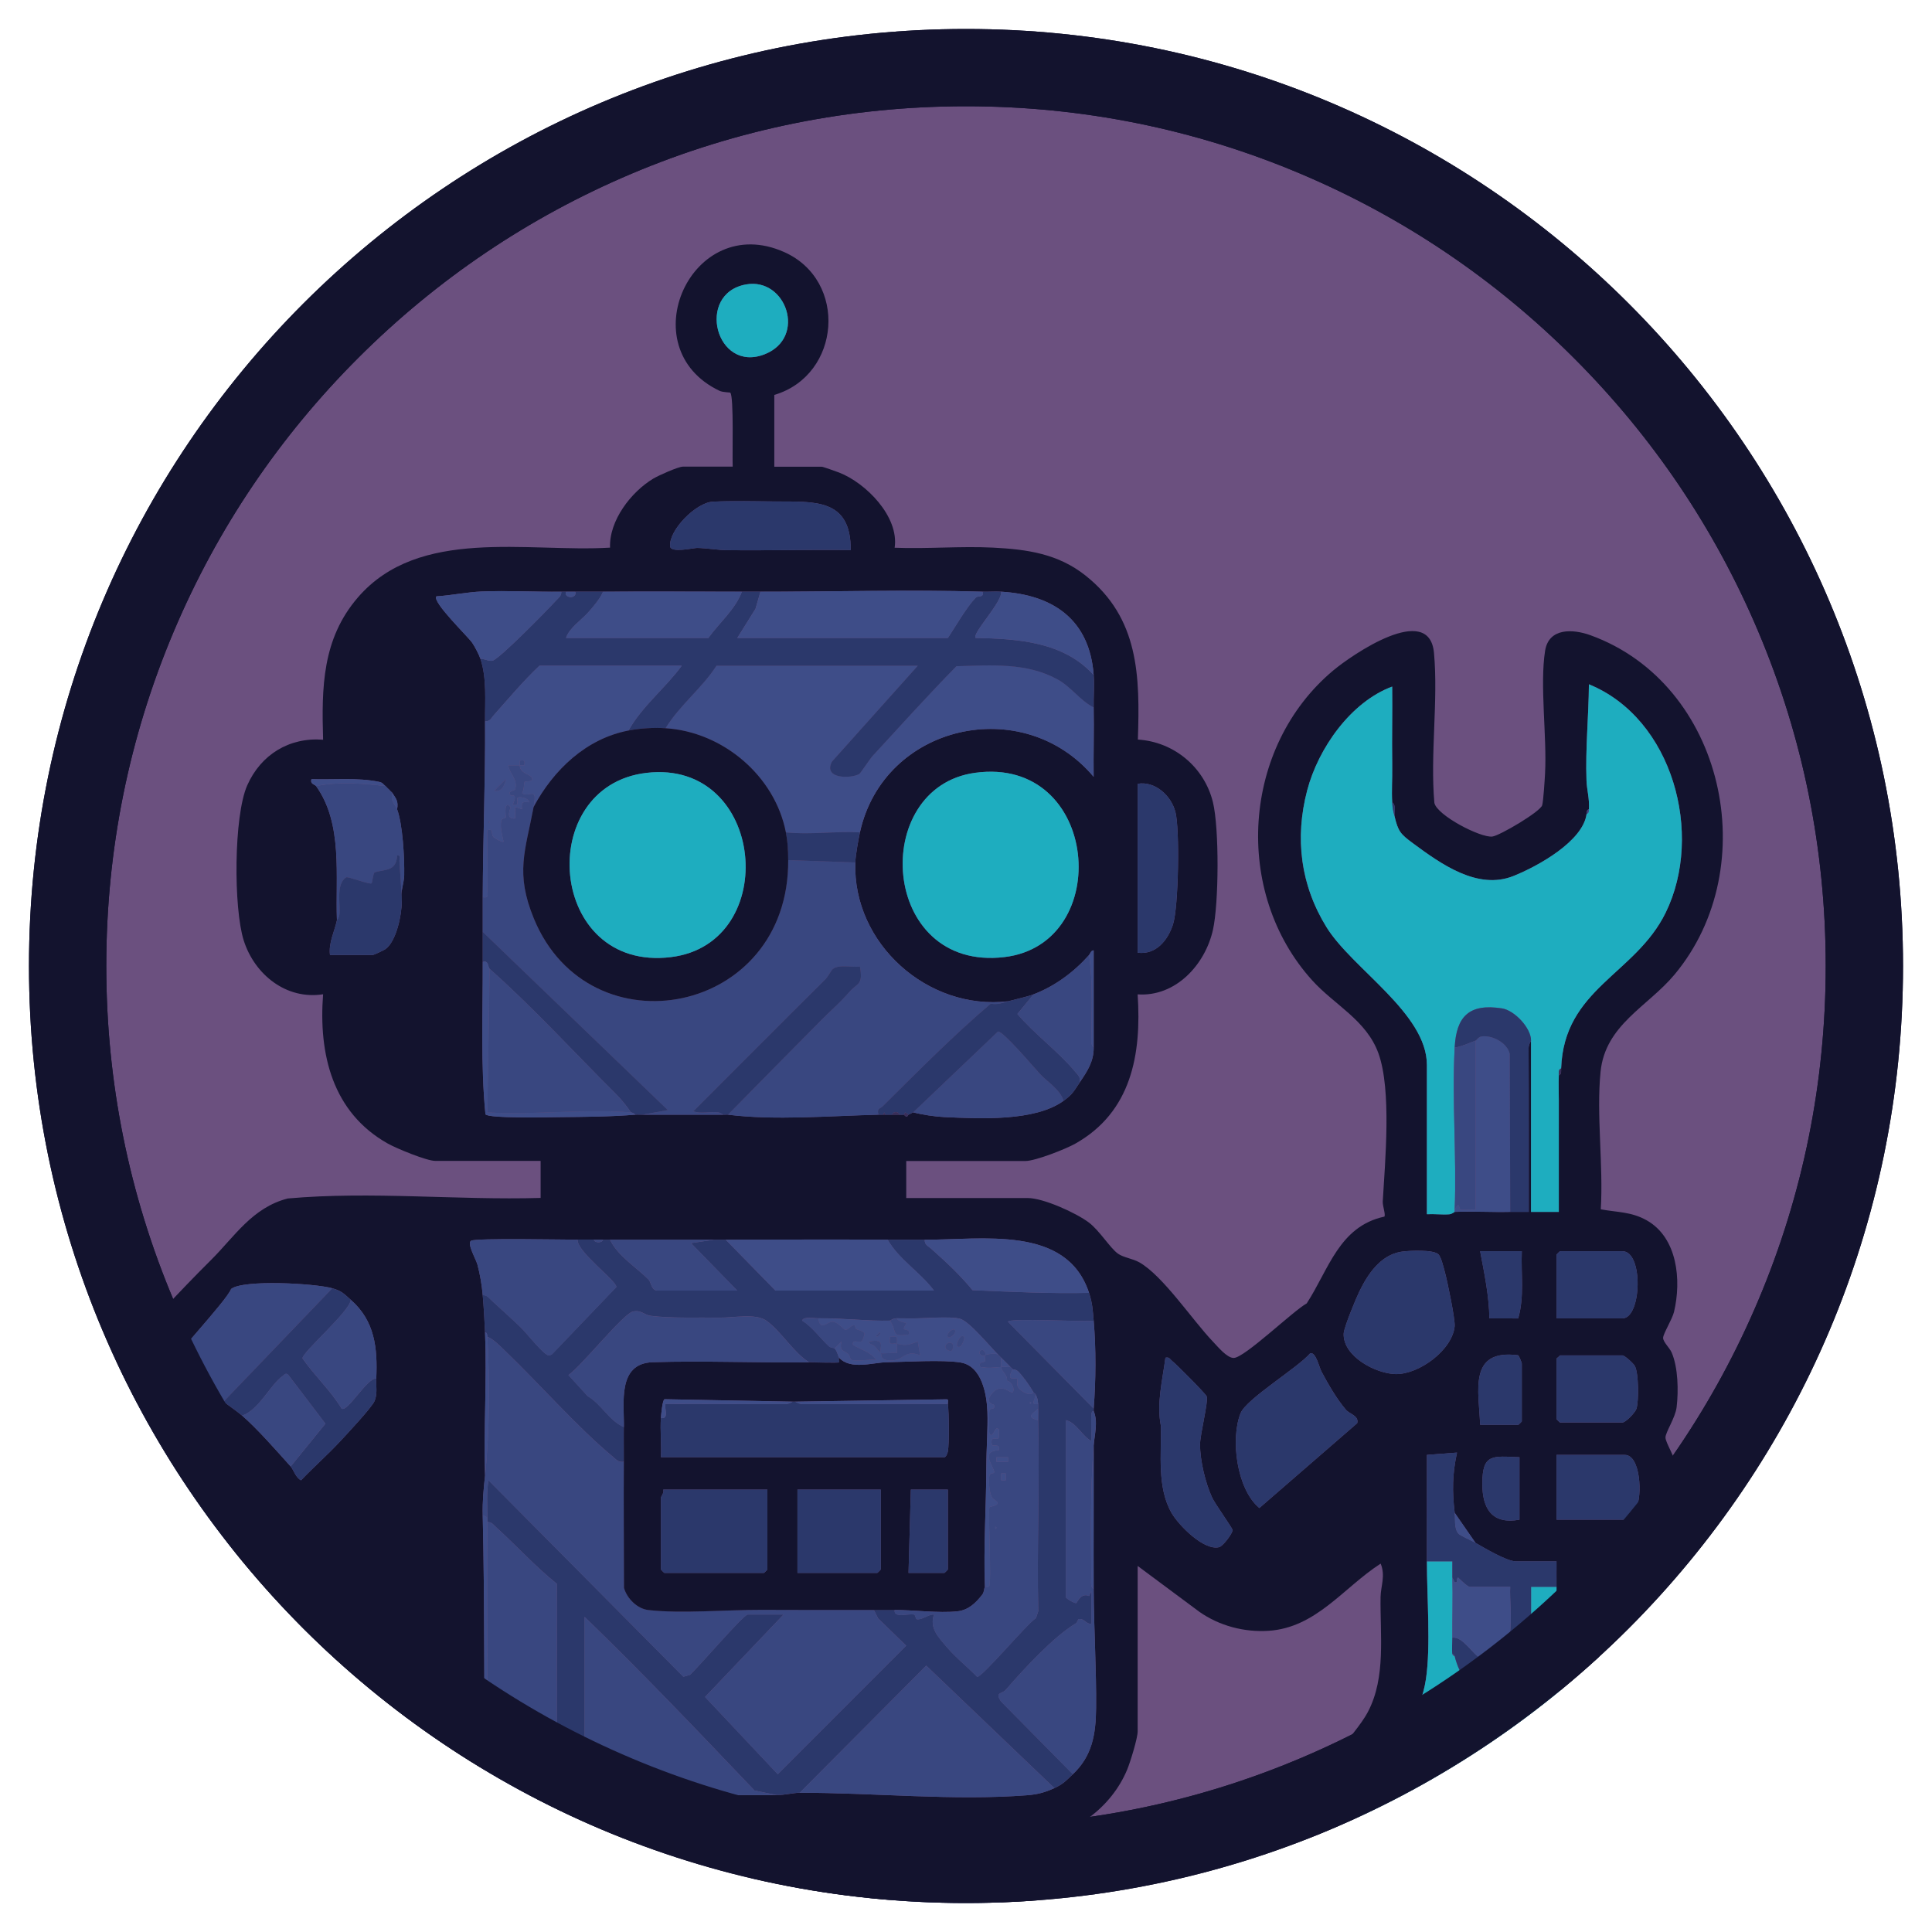 <?xml version="1.0" encoding="UTF-8"?>
<svg id="Layer_1" xmlns="http://www.w3.org/2000/svg" xmlns:xlink="http://www.w3.org/1999/xlink" version="1.1" viewBox="0 0 1000 1000">
  <!-- Generator: Adobe Illustrator 29.1.0, SVG Export Plug-In . SVG Version: 2.1.0 Build 142)  -->
  <defs>
    <style>
      .st0 {
        fill: none;
      }

      .st1 {
        fill: #3e4d88;
      }

      .st2 {
        fill: #382e59;
      }

      .st3 {
        fill: #1eadbf;
      }

      .st4 {
        fill: #394780;
      }

      .st5 {
        fill: #2b386b;
      }

      .st6 {
        fill: #13132e;
      }

      .st7 {
        fill: #13132e;
      }

      .st8 {
        fill: #6b507f;
      }

      .st9 {
        clip-path: url(#clippath);
      }
    </style>
    <clipPath id="clippath">
      <circle class="st0" cx="500" cy="500" r="485"/>
    </clipPath>
  </defs>
  <g>
    <path class="st8" d="M500,965c-62.78,0-123.68-12.29-180.99-36.53-55.37-23.42-105.1-56.95-147.81-99.66-42.71-42.71-76.24-92.44-99.66-147.81-24.24-57.31-36.53-118.21-36.53-180.99s12.29-123.68,36.53-180.99c23.42-55.37,56.95-105.1,99.66-147.81,42.71-42.71,92.44-76.24,147.81-99.66,57.31-24.24,118.21-36.53,180.99-36.53s123.68,12.29,180.99,36.53c55.37,23.42,105.1,56.95,147.81,99.66,42.71,42.71,76.24,92.44,99.66,147.81,24.24,57.31,36.53,118.21,36.53,180.99s-12.29,123.68-36.53,180.99c-23.42,55.37-56.95,105.1-99.66,147.81s-92.44,76.24-147.81,99.66c-57.31,24.24-118.21,36.53-180.99,36.53Z"/>
    <path class="st7" d="M500,55c60.09,0,118.37,11.76,173.2,34.95,52.99,22.41,100.58,54.5,141.46,95.38,40.88,40.88,72.97,88.48,95.38,141.46,23.19,54.84,34.95,113.11,34.95,173.2s-11.76,118.37-34.95,173.2c-22.41,52.99-54.5,100.58-95.38,141.46-40.88,40.88-88.48,72.97-141.46,95.38-54.84,23.19-113.11,34.95-173.2,34.95s-118.37-11.76-173.2-34.95c-52.99-22.41-100.58-54.5-141.46-95.38-40.88-40.88-72.97-88.48-95.38-141.46-23.19-54.84-34.95-113.11-34.95-173.2s11.76-118.37,34.95-173.2c22.41-52.99,54.5-100.58,95.38-141.46,40.88-40.88,88.48-72.97,141.46-95.38,54.84-23.19,113.11-34.95,173.2-34.95M500,15C232.14,15,15,232.14,15,500s217.14,485,485,485,485-217.14,485-485S767.86,15,500,15h0Z"/>
  </g>
  <g class="st9">
    <g>
      <path class="st6" d="M400.78,204.45v37.13h24.56c.64,0,7.56,2.46,8.97,3.01,13.86,5.38,31.15,22.78,28.76,38.92,16.87.68,34.12-.91,50.96-.06,17.7.9,33.61,3.16,47.83,14.45,27.7,22,28.2,51.97,27.1,84.9,18.67,1.14,34.41,14.28,38.85,32.42,3.3,13.51,3.07,52.26.03,65.99-4.01,18.1-19.35,34.85-39,33.47,2.09,31.1-3.25,60.95-32.31,77.29-4.98,2.8-20.63,8.96-25.77,8.96h-61.69v19.17h62.89c8.07,0,25,7.66,31.64,12.68,5.52,4.17,10.96,13.18,15.04,16.1,2.83,2.03,7.6,2.54,11.07,4.5,12.25,6.93,27.54,30,38.06,40.99,2.55,2.66,7.29,8.52,10.8,8.5,5.6-.03,30.74-24.37,37.78-28.23,11.35-17.39,16.74-39.88,40.19-44.92.79-.98-.96-5.53-.83-7.83,1.21-20.78,4.65-57.64-2.24-76.71-6.2-17.14-22.77-25.05-34.2-37.67-41.4-45.71-36.38-121.02,10.83-160.49,9.72-8.12,49.7-35.64,52.13-9.08,2.26,24.71-2.01,52.6.2,77.66,1.45,6.49,23.85,18.09,29.97,17.4,3.79-.43,24.85-12.85,25.83-16.2.62-2.14,1.32-13.19,1.49-16.47,1.02-19.14-2.79-45.76.02-63.47,1.91-12.05,14.47-11.33,23.5-8.06,69.25,25.1,90.1,119.79,43.48,175.65-13.86,16.6-35.87,25.98-38.28,50.36-2.22,22.41,1.52,48.35.12,71.13,8.62,1.6,15.75,1.21,23.69,5.65,16.08,9,18.12,31.14,14.21,47.47-.93,3.86-5.7,11.38-5.64,13.49s3.38,5.09,4.42,7.49c3.36,7.75,3.58,19.89,2.58,28.3-.65,5.49-5.77,12.98-5.77,15.7s5.11,10.22,5.77,15.7c3.72,31.21-7.44,49.62-40.6,48.37.97,19.82-1.93,41.68,1.74,61.16s18.37,29.84,26.02,47.04c34.38,77.26-46.38,159.48-123.22,120.82-47.75-24.02-65.42-83.5-38.46-129.96,4.29-7.39,10.87-13.78,14.76-21.17,9.41-17.88,6.21-39.78,6.52-59.36.09-5.7,2.65-11.04.04-17.32-19.28,12.44-33.35,33.18-58.04,34.78-12.6.82-25.47-2.59-35.78-9.83l-31.95-23.75v85.64c0,3.56-3.82,15.89-5.41,19.74-8.07,19.52-27.49,34.1-48.48,35.96l2.94,65.92c22.62,6.45,48.89,27.62,56.3,50.31,2.5,7.65,2.69,14.48,4.17,22.19,16.17,1.76,32.45.98,48.64,1.67,14.42.62,37.63.21,50.92,2.98s16.16,18.64,3.52,24.02c-11.53,4.91-36.57,2.42-49.76,2.95-204.41,8.22-416.19,10.98-620.44-1.14-10.33-.61-27.08,2.06-32.66-9.3-3.6-7.33,3.89-15.86,11.19-16.99,13.91-2.15,32.33-.73,46.69-1.23,2.83-.1,5.45-1.2,8.29-1.3,26.88-.91,53.97-.26,80.85-1.2,2.94-17.66,9.65-34.55,19.42-49.45,2.24-3.41,7.58-7.95,9.07-11.3,2.58-5.82,1.33-15.89,2.72-22.44-5.85,1.69-9.71,7.86-15.19,11.16-12.83,7.71-46.12,8.21-62.02,8.65-12.02.33-13.78-1.88-22.86-3.59-4.48-.85-9.73.35-14.98-.59-14.42-2.6-25.41-15.18-28.41-29.09-4.74-22.03-7.6-49.78-.49-71.27-10.36-33.32-34.95-70.5-42.33-103.92-5.53-25.02,7.85-38.82,22.2-56.88,30.2-38.01,62.6-76.14,96.63-110,12.07-12.02,21.23-26.98,39.57-31.69,43.52-3.85,87.22.96,130.88-.28v-19.17h-54.5c-4.51,0-20.07-6.44-24.58-8.96-28.67-16.1-35.91-46.28-33.51-77.29-19.05,3-35.46-10.21-41.07-27.81-5.32-16.69-5.23-64.44,1.8-80.32,7.04-15.91,21.77-24.99,39.27-23.62-.81-27.08-.47-52.23,18-73.64,31.65-36.68,87.72-23.2,130.53-25.78-.57-13.9,10.82-28.8,22.37-35.73,2.67-1.6,12.91-6.2,15.36-6.2h25.75c-.29-5.18.68-36.25-1.25-38.28-.2-.21-3.81-.13-5.59-.98-46.47-22.14-14.51-93.16,33.47-71.81,33.11,14.73,29.44,63.69-5.06,73.94ZM386.1,147.23c-26.17,4.75-15.6,46.17,9.75,36.11,21.89-8.69,11.06-39.89-9.75-36.11ZM440.32,284.71c.2-26.78-18.69-25.01-38.92-25.16-10.36-.08-21.9-.35-32.25.09-8.97.38-23.08,14.9-22.3,23.16.34,3.57,12.18.79,13.93.81,4.73.05,10.56,1.08,15.39,1.15,21.37.27,42.79-.33,64.15-.06ZM290.58,306.26c-13.79.14-27.83-.65-41.32-.11-7.3.29-15.93,2.06-23.36,2.51-2.55,2.63,16.33,20.85,18.5,24.02,1.36,1.99,3.51,6.07,4.27,8.31,3.39,10.08,2.32,21.79,2.4,32.34.22,30.25-1.09,60.65-1.2,91.03-.02,5.98,0,11.99,0,17.97,0,5.18-.02,10.39,0,15.57.1,26.17-1.14,52.83,1.4,78.84,1.46,2.26,33.35,1.5,38.78,1.46,12.78-.11,25.92-.19,38.88-1.25,1.18-.1,2.4.06,3.59,0h41.92c.78.08,1.62-.1,2.4,0,24,3.05,52.98.6,77.86,0,.8-.02,1.6.01,2.4,0,.4,0,.8,0,1.2,0,1.2,0,2.4,0,3.59,0,1.31,0,1.99.05,3.59,0,.79-.02,1.62.09,2.4,0,.15-.02.76,1.16,1.5.97.46-.06.62-.87.89-.97.83-.28,1.58-.87,2.4-1.2,4.55,1.2,11.45,2.24,16.12,2.45,18.26.8,46.8,2.39,61.74-8.43,4.84-3.51,5.41-5.19,8.38-9.58,3.74-5.53,7.24-10.65,7.19-17.97v-50.31c-1.44-.05-1.74,1.65-2.4,2.4-7.84,8.83-17.66,16.12-28.75,20.36-3.25,1.25-9.41,2.57-13.18,3.59-41.52,4.86-80.47-29.88-79.06-71.87.12-3.66,1.54-11.68,2.4-15.57,12.34-55.99,84.47-72.17,120.97-28.75-.15-11.96.25-23.98.01-35.93-.11-5.49.4-11.39,0-16.77-2.1-28.49-20.76-41.51-47.91-43.12-3.17-.19-6.41.1-9.58,0-38.11-1.14-76.78.06-114.99,0-3.19,0-6.39,0-9.58,0-23.94,0-47.93-.16-71.87,0-4.78.03-9.59-.04-14.37,0-1.6.01-3.19-.02-4.79,0-.8,0-1.6,0-2.4,0ZM822.42,418.86c-1.21.3-1.07,1.4-1.2,2.4-1.81,14.12-25.17,27.08-37.91,32.16-18.47,7.37-37.38-6.16-52.08-17.04-6.41-4.74-7.54-6.08-9.43-13.93-.17-2.26.92-5.84-1.2-7.19-.36-5.92.1-12.03,0-17.97-.01-.59.01-1.71,0-2.4-.19-13.15.15-26.37-.01-39.53-21.39,7.92-38.24,31.91-43.97,53.64-6.56,24.87-3.52,49.02,9.94,70.83s52,44.59,52,71.37v77.26c3.79-.21,7.68.3,11.47.05,1.54-.1,2.74-1.24,2.9-1.25,9.54-.37,19.2.22,28.75,0,3.19-.07,6.4.06,9.59,0-.05-28.18.08-56.39-.09-84.59-.01-2.17,1.28-3.84,1.28-4.05v88.65s14.38,0,14.38,0c.01-15.96-.04-31.96,0-47.92,0-.4,0-.8,0-1.2,0-2,0-3.99,0-5.99,0-.7,0-1.68,0-2.4,0-4.36-.18-8.82,0-13.18,1.56-.58,1.15-2.28,1.2-3.59,1.46-41.35,38.43-48.63,54.11-80.64,19.88-40.56,3.66-100.54-39.73-118.19-.12,16.61-1.85,33.05-1.25,49.75.18,5.02,1.61,9.24,1.25,14.92ZM504.7,400c-54.89,7.53-49.19,102.97,15.13,95.39,57.2-6.74,49.36-104.24-15.13-95.39ZM163.61,406.88c13.97,19.56,9.94,46.52,10.78,69.47-1.27,5.86-4.39,11.71-3.59,17.97h22.16c.43,0,5.71-2.46,6.54-3.04,5.61-3.94,8.5-17.83,8.43-24.51-.95-4.72,1.19-9.42,1.28-13.76.18-8.88-.76-26.26-3.68-34.15.79-4.16-.58-5.48-2.4-8.38-.27-.43-.85-.77-1.2-1.2s-.79-.86-1.2-1.2-.76-.9-1.2-1.2c-1.02-.68-1.26-1.74-3.19-2.16-11.02-2.38-23.89-1.03-35.14-1.43-.81,2.61,1.74,2.68,2.39,3.59ZM588.84,493.12c9.47,1.21,15.63-6.39,18.3-14.64,2.87-8.86,3.58-49.21,1.25-58.21-2.19-8.44-10.48-16.11-19.55-14.59v87.44ZM249.86,670.4c.53,6.06.96,13.42,1.2,19.17,1.01,24.66-.75,49.59,0,74.27-.74,6.8-1.37,13.12-1.2,20.36,1.07,45.94.6,92.11,1.18,138.37.03,2.03-.77,5.33,1.22,6.57,11.96.02,23.97-.03,35.93,0,4.78.01,9.59-.01,14.37,0,33.12.1,66.3.06,99.42,0,4.36,0,8.69-1.19,11.98-1.2,38.18-.09,79.72,4.27,118.03,1.24,5.23-.41,9.06-1.51,13.73-3.64s6.17-3.97,9.58-7.19c9.96-9.38,11.89-20.53,12.04-34.08.21-20.33-1.17-41.25-1.25-61.74-.1-24.74.07-49.53,0-74.27.47-6.05,2.37-12.06,0-17.97.03-.4-.03-.8,0-1.2,1.15-14.6,1.26-30.91,0-45.52-.48-5.52-.62-8.95-2.4-14.37-11.59-35.42-55.62-27.32-85.05-27.55-6.37-.05-12.79.03-19.17,0-27.93-.14-55.92-.03-83.85,0-2,0-3.99,0-5.99,0-17.95.02-35.95-.04-53.9,0-1.2,0-2.4,0-3.59,0-1.6,0-3.19,0-4.79,0-2.79,0-5.59,0-8.38,0-7.25.03-52.74-.92-55.14.56-2.28,1.41,2.48,9.37,3.29,12.36,1.37,5.06,2.28,10.6,2.74,15.83ZM725.08,647.93c-10.59,1.77-17.13,11.6-21.45,20.47-1.81,3.72-8.01,18.64-8.14,21.88-.45,11.73,16.54,20.76,26.92,20.94,12.14.2,29.33-12.48,30.52-24.76.34-3.56-3.86-23.78-5.13-28.29-.64-2.29-1.79-7.26-3.16-8.82-2.37-2.71-15.67-2.08-19.56-1.43ZM787.68,647.64h-21.56c2.17,11.49,4.6,22.97,4.79,34.74l14.9.04c3.3-11.23,1.39-23.21,1.88-34.78ZM805.65,682.38h34.14c9.93,0,10.97-34.74,0-34.74h-32.34c-.13,0-1.8,1.67-1.8,1.8v32.94ZM172,666.81c-8.69-2.5-45.99-4.64-52.37.35-2.51,6.39-31.55,36.86-31.55,39.79,0,1.81,1.11,1.95,2.03,2.83,5.07,4.85,18.92,10.84,25.6,15.72,2.49,1.82,7.67,5.54,9.58,7.19,7.65,6.58,18.16,18.56,25.15,26.35,1.54,1.71,2.53,5.74,5.39,7.16,6.4-6.74,13.45-12.92,19.8-19.71,3.49-3.73,16.79-17.92,18.23-21.3,1.61-3.77.73-7.78.9-11.68.69-15.61-.64-29.74-13.18-40.73-3.64-3.19-4.56-4.54-9.58-5.99ZM678.18,700.42c-6.4,7.56-33.05,23.59-36.06,31.05-5.31,13.17-2.06,39.34,9.73,49.08l50.64-43.91c1-3.87-3.91-4.7-5.84-6.96-4.85-5.67-9.1-13.12-12.63-19.71-1.22-2.28-2.91-10.24-5.84-9.56ZM766.12,737.48h19.76c.13,0,1.8-1.67,1.8-1.8v-29.95c0-.32-1.42-4.11-1.94-4.26-25.92-3.32-20.29,18.53-19.62,36ZM807.44,701.54c-.39.61-1.8,1.47-1.8,1.8v31.14c0,.13,1.67,1.8,1.8,1.8h32.34c1.66,0,6.64-5.14,7.25-7.12,1.26-4.12,1.15-18.31-.81-22.07-.73-1.41-5.3-5.54-6.44-5.54h-32.34ZM603.22,702.75c-1.51,11.63-4.67,23.67-2.35,35.28.3,14.65-2.04,31.64,5.42,44.89,3.59,6.39,16.85,19.96,24.81,17.87,1.87-.49,6.87-7.01,6.87-8.83,0-1-9.03-13.44-10.62-16.92-3.46-7.54-6.2-19.09-6.21-27.32,0-5.33,4.33-21.85,3.44-24.94-.35-1.22-15.66-16.62-17.76-18.24-1.2-.92-1.52-2.32-3.6-1.78ZM103.72,737.48c-.5-.36-1.13-2.01-2.44-2.9-3.56-2.43-23.58-15.18-26.12-13.7l-42.1,50.75c-.5,2.71,1.19,1.65,2.97,1.78,11.46.84,23.92-.87,35.35,0,4.46.34,6.76,1.31,10.78,2.4,19.96,5.37,19.6,11.02,32.34,23.96.91.92,1.46,3.11,3.15,3.42,4.87.9,21.64-21.4,26.23-25,1.8-3.9-1.17-3.68-1.83-4.77-6.77-11.26-18.8-20.53-28.75-28.75-3.66-3.03-5.81-4.49-9.58-7.19ZM752.94,783c-1.34-11.17-1.2-20.08,1.2-31.14l-15.58,1.19c-.02,18.35.06,36.75,0,55.11-.05,18.23,2.08,43.92-.54,61.15-5.33,35.09-39.84,47.83-36.58,90.36,7.18,93.65,149.91,85.11,140.12-15.54-2.83-29.06-28.13-42.03-34.14-68.87-3.64-16.27-1.54-36.88-1.78-53.91-.06-4.38.05-8.8,0-13.18h-20.96c-4.73,0-16.4-6.96-20.96-9.58l-10.78-15.57ZM805.65,786.59h35.34c.42,0,5.42-5.19,5.9-6.08,3.21-6.04,2.36-27.46-5.9-27.46h-35.34v33.54ZM786.48,754.25c-13.86-.51-19.24-2.07-19.23,13.77.01,13.09,5.19,21.12,19.23,18.57v-32.34ZM28.27,857.26c1.76,1.56,18.56-11.5,21.94-13.38,4.83-2.69,11.23-5.61,16.39-7.56,5.55-2.1,34.31-8.65,35.42-10.13,1.01-1.35.3-2.37-.03-3.69-.87-3.5-9.99-19.42-12.66-22.13-5.26-5.33-16.08-7.22-23.36-7.78-5.7-.44-47.58-.71-49.71.57-1.89,1.14-4.12,8.69-4.46,11.1-2.56,18.02,12,36.28,16.47,53ZM128.88,886c1.18-1.14-10.53-27.12-12.15-30.37-1.74-3.47-3.66-9.55-7.64-10.32-12.82-2.49-41.67,8.43-53.18,15.04-3.27,1.88-19.21,12.79-19.24,15.44l15.57,37.77c24.07-12.47,49.71-23.17,76.65-27.56ZM83.36,1004.59h24.56c1.24,0,1.82-2.39,1.6-3.91-.6-3.96-7.97-15.85-6.91-19.31,2.25-2.26,14.28-5.74,16.12-3.15,1.95,2.75,6.89,24.19,7.89,25.05,2.36,2.04,28.45.17,26.11-8.62-.4-1.49-3.35-3.34-4.47-5.22-7.31-12.21-9.92-31.58-6.11-45.25,2.2-7.88,10.18-17.26,15.55-6.12,5.24,10.87,2,23.33,5.08,34.45,3.03,10.9,6.58,14.75,14.65,4.57,18.9-23.83-5.27-55.55-25.86-68.83-13.17-8.49-18.48-6.46-32.77-2.98-12.91,3.15-53.58,18.82-62.91,26.92-12.69,11.02-.96,39.8-1.25,54.42,4.04,1.6,19.26-2.32,21.37-.99,1.04.65,6.74,16.24,7.37,18.97ZM388.8,953.09h-59.89l-9.46,66.3c10.5,6.51,18.22,13.85,24.79,24.37,4.32,6.91,11.93,21.23,14.34,28.78,1.11,3.46,2.72,15.31,3.18,15.98,1.02,1.51,13.37,1.64,13.86,1.12.22-.23-.06-4.6.3-6.28,1.77-8.31,12.87-40.82,12.87-44.63v-85.64ZM304.36,975.85h-57.5c-3.72,0-8.41,36.8-7.79,41.93,20.26-1.54,40.69-1.25,61.08-1.21-.24-11.52,5.51-25.85,5.94-36.7.06-1.51-.18-3.54-1.74-4.01ZM518.17,975.85h-54.5c-.69,0-2.6,3.33-2.69,4.5l-11.08,58.98c2.07.54,2.4-.85,3.6-1.78,6.13-4.73,17.53-20.97,25.74-20.97h37.13c.13,0,1.8-1.67,1.8-1.8v-38.93ZM336.1,1071.67c-2.08-8.63-13.6-32.19-22.45-34.45-3.09-.79-12.58-1.34-16.43-1.54-10.06-.52-31.29-1.48-39.01,4.22-14.55,10.75-.79,19.03,2.42,31.77h75.46ZM574.47,1071.67c-5.77-17.72-29.1-34.07-47.33-35.92-4.95-.5-40.15-.52-41.31,1.2l.59,3.58c9.29,9.96,18.91,19.67,26.35,31.15h61.69ZM460.67,1089.64h16.77c.26,0-.29-3.86.01-5.15.25-1.03,2.18-.84,2.74-2.31.84-2.16,2.99-12.29,3.44-12.77,1.05-1.09,3.57,1.47,3.4-1.93s-11.72-15.56-14.89-15.06-13.89,31.8-11.47,37.22ZM265.43,1106.41h77.26c3.28,0,1.38-16.08-.52-17.45-1.56-1.13-25.12-.58-29.48-.58-2.59,0-4.94.95-7.18.93-8.72-.05-31.41-2.9-38.12-.7-3.82,1.25-1.23,14.15-1.96,17.8ZM578.06,1089.64h-59.89v16.77h61.09c-.09-5.62.64-11.36-1.2-16.77Z"/>
      <path class="st3" d="M808.04,553.01c-1.56.58-1.14,2.28-1.2,3.59-.18,4.35,0,8.81,0,13.18v2.4c0,2,0,3.99,0,5.99v1.2c-.03,15.96.02,31.96,0,47.92h-14.39v-88.65c.04-6.56-8.57-15.69-15.04-16.69-17.04-2.65-23.63,4.17-24.48,20.29-1.45,27.5,1.08,56.22,0,83.85v1.2c-.16,0-1.36,1.15-2.9,1.25-3.8.25-7.68-.26-11.47-.05v-77.26c0-26.78-38.74-49.87-52-71.37s-16.5-45.96-9.94-70.83c5.73-21.73,22.58-45.73,43.97-53.64.16,13.16-.18,26.37.01,39.53v2.4c.1,5.94-.36,12.05,0,17.97.21,3.47.45,4.09,1.2,7.19,1.89,7.85,3.02,9.19,9.43,13.93,14.7,10.88,33.61,24.41,52.08,17.04,12.74-5.08,36.1-18.05,37.91-32.16,1.16-.32,1.13-1.38,1.2-2.4.36-5.68-1.07-9.9-1.25-14.92-.59-16.71,1.13-33.14,1.25-49.75,43.4,17.65,59.61,77.63,39.73,118.19-15.68,32.01-52.66,39.3-54.11,80.64Z"/>
      <path class="st5" d="M307.35,641.65c.5,1.87,4.4,1.79,4.79,0,1.2,0,2.4,0,3.59,0,3.97,8.46,13.72,14.34,20.02,20.71,1.19,1.2,1.38,5.64,4.53,5.64h41.32l-23.95-24.56,11.97-1.79c2,0,3.99,0,5.99,0l25.75,26.35h82.05c-6.97-9.42-18.23-16.18-23.96-26.35,6.37.03,12.79-.05,19.17,0-.11,2.71,1.66,3.2,3.21,4.57,7.65,6.79,15.05,13.64,21.54,21.58,20.17.86,39.97,1.81,60.3,1.39,1.78,5.43,1.92,8.86,2.4,14.37-3.65.84-44.38-1.62-44.33.61l44.33,44.91c-.03.4.03.8,0,1.2,0,.11-1.03-.14-1.16,1.78-.32,4.58.15,9.22-.05,13.79-4.85-2.63-7.69-9.49-13.16-10.78v91.63c0,.64,4.15,3.11,5.33,3.08.42-.01,2.35-5.64,6.66-3.69l1.19-2.39v16.77c-2.71.3-3.51-2.78-6.47-2.45-.56.06-.69,1.71-1.69,2.31-11.58,6.96-27.03,23.81-36.15,34.32-2,2.3-5.77.99-2.45,6.01l37.19,37.67c-3.41,3.21-4.92,5.06-9.58,7.19l-66.31-63.4-65.45,65.79c-3.28,0-7.62,1.19-11.98,1.2l-11.44-2.33c-28.93-30.33-57.84-60.79-87.97-89.9v92.23c-4.79-.01-9.61.01-14.39,0l.02-109.35c-11.07-8.88-20.65-19.48-31.15-29.02-1.49-1.35-2.44-3-4.81-2.97,0-.8,0-1.6,0-2.4.05-6.34-.53-12.9.59-19.16l100.87,101.68,3.4-1c3.95-3.42,27.73-31.22,29.89-31.22h18.57l-40.64,42.68,37.64,39.98,66.46-66.53-14.54-14.16-2.2-4.37c3.59,0,7.19,0,10.78,0-.62,4.56,7.17,1.73,9.97,2.41.92.23.77,2.32,1.56,2.44,2.75.4,5.95-2.62,8.82-2.45-2.41,7.07,2.24,11.66,6.58,16.78,4.69,5.54,10.7,10.25,15.75,15.47,2.51.44,26-27.73,30.45-30.39l1.2-3.6c-.73-32.93.77-65.98-.06-98.88-.05-1.99.1-4,0-5.99-.04-.79.08-1.61,0-2.4-.27-2.74-.25-2.43-1.2-4.79-.16-.4-.94-.77-1.2-1.2-2.08-3.54-4.92-7.65-7.86-10.75-1.12-1.17-2.76-1.06-2.92-1.23-.39-.41-.81-.79-1.2-1.2-1.62-1.68-3.15-3.16-4.79-4.79-.4-.4-.79-.8-1.2-1.2-4.25-4.13-15.09-17.49-20.02-18.91s-18.75-.15-24.94-.2c-2.65-.02-5.6-.04-7.75-.06s-3.4,1.19-3.59,1.2c-11.07.34-25.09-1.37-37.13-1.2-2.02.03-7.69-1.06-8.38,1.18,5.07,3.12,9.22,8.9,13.77,13.23.95.91,2.69.88,2.99,1.15,1.43,1.31,1.9,4.25,2.4,4.79-.11.67.21,2.25,0,2.39-.62.47-12.99-.03-15.58,0-8.04-4.96-14.58-16.26-22.16-21.56-5.47-3.82-16.87-1.43-23.91-1.53-11.24-.16-25.06.44-35.92-.93-3.27-.41-5.2-3.36-9.38-2.13-5.19,1.53-26.58,28.31-33.16,32.8l9.95,10.9c7.1,4.08,11.2,12.88,18.75,15.99-.11,5.97.05,11.99,0,17.97-2.72.45-3.66-.88-5.43-2.35-18.55-15.38-38.36-38.07-56.23-55.2-2.38-2.29-6-6.05-9.01-7.13-.06-1.02-.05-2.08-1.2-2.4-.24-5.75-.67-13.1-1.2-19.17,2.35-.03,3.33,1.61,4.81,2.97,4.93,4.53,10.18,9.21,14.97,13.83,2.78,2.68,11.94,14.38,14.36,14.38.65,0,1.24-.23,1.77-.6l33.27-34.76c.13-3.28-20.64-18.39-20.07-24.57,2.79,0,5.59,0,8.38,0Z"/>
      <path class="st4" d="M269.02,396.1c0-.8-.06-1.59,0-2.38,2.5-.35,2.72-.11,2.38,2.38-.79.07-1.6-.03-2.39,0-.02,3.83,5.22,4.93,5.97,6.01,2.09,3.03-2.9,2.02-3.36,2.52-.58.62-.19,4.38-1.41,5.83,3.65,2.93,8.16-4.29,5.99,7.2-4.34,22.97-9.63,34.17.17,57.92,28.73,69.62,132.11,49.96,131.59-30.37l34.74,1.2c-1.42,41.99,37.54,76.73,79.06,71.87-2.93.79-5.19,1.88-8.97,1.22-19.35,16.48-37.7,35.05-55.91,53.11-1.38,1.37-3.12.84-2.2,4.37-24.88.6-53.86,3.05-77.86,0,16.12-16.41,32.28-32.84,48.49-49.16,5.12-5.16,9.23-8.56,14.33-14.38,4.12-4.71,7.2-3.33,5.46-13.12-4,.54-10.59-1.29-13.87,1.12-1.2.88-2.48,3.93-4.07,5.51-22.88,22.64-45.5,45.54-68.3,68.25,4,1.52,8.59.02,12.67.54,1.54.2,2.71,1.23,2.89,1.25h-41.92l13.17-2.38-95.82-92.25c0-5.98-.02-11.99,0-17.97,3.62.67,2.32-1.84,2.4-4.14.34-10.18-.26-20.42,0-30.59,3.66-.79,1.53,1.79,3.2,3.64.54.6,4.56,2.94,5.18,2.33-.69-3.36-1.75-6.73-1.3-10.26.29-2.28,2.47-1.55,2.49-2.43,0-.47-1.28-8.98,2.41-5.26.37.37-3.22,6.5,2.39,5.97l.02-5.98,3.58,1.2c-.52-3.51.04-4.1,3.6-3.61-.04-2.26-5.06-3.11-5.97-2.36-.62.52,1.36,4.92-2.42,3.56,2.76-6.41-.67-4.18-1.16-4.81-1.93-2.42,2.12-2.21,2.38-3.14,1.48-5.34-2.91-7.79-3.61-12.4,1.98-.07,4,.08,5.98,0Z"/>
      <path class="st3" d="M738.57,808.15h13.18c.06,2.78-.08,5.6,0,8.38.29,10.34-.09,20.79,0,31.14.02,2.63-.35,5.94,0,8.38.08.56.62,1.07,1.2,1.2,2.69,10.56,7.79,17.6,19.89,17.88,7.08.16,19.64-9.05,19.64-16.08v-37.73h13.18c.25,17.03-1.86,37.64,1.78,53.91,6.01,26.84,31.31,39.81,34.14,68.87,9.8,100.65-132.93,109.19-140.12,15.54-3.26-42.52,31.25-55.27,36.58-90.36,2.62-17.23.49-42.92.54-61.15ZM768.24,913.9c-50.47,5.37-48.91,79.47-.31,83.48,61.1,5.05,59.53-89.79.31-83.48Z"/>
      <path class="st4" d="M252.25,691.96c3.01,1.08,6.62,4.84,9.01,7.13,17.87,17.13,37.68,39.82,56.23,55.2,1.78,1.47,2.72,2.8,5.43,2.35-.18,21.72.07,43.48.07,65.21,1.48,5.43,6.78,10.8,12.48,11.47,16.81,1.99,41.01-.16,58.77-.08,19.01.08,38.7.07,58.05.06l2.2,4.37,14.54,14.16-66.46,66.53-37.64-39.98,40.64-42.68h-18.57c-2.16,0-25.95,27.8-29.89,31.22l-3.4,1-100.87-101.68c-1.12,6.25-.54,12.82-.59,19.16l-2.4-1.2c-.17-7.25.46-13.56,1.2-20.36,2.39-22.06,2.48-49.29,1.2-71.87Z"/>
      <path class="st1" d="M344.48,376.93c7.26-11.87,19.06-20.93,26.35-32.34h104.21l-44.45,49.64c-4.69,9.05,9.83,8.88,14.21,6.36.58-.33,5.44-7.76,6.86-9.31,14.34-15.58,28.56-31.33,43.38-46.45,17.85-.45,36.37-2.06,52.49,6.91,7.04,3.92,11.52,10.89,18.53,14.41.23,11.95-.16,23.98-.01,35.93-36.5-43.42-108.62-27.24-120.97,28.75-12.91-.7-25.62,1.31-38.33,0-5.68-29.25-32.58-52.01-62.29-53.9Z"/>
      <path class="st5" d="M83.36,1004.59c-.63-2.73-6.34-18.32-7.37-18.97-2.11-1.33-17.32,2.59-21.37.99.3-14.62-11.44-43.4,1.25-54.42,9.34-8.11,50-23.78,62.91-26.92,14.29-3.48,19.6-5.51,32.77,2.98,20.59,13.28,44.76,45,25.86,68.83-8.08,10.18-11.63,6.34-14.65-4.57-3.09-11.12.16-23.58-5.08-34.45-5.37-11.14-13.35-1.76-15.55,6.12-3.82,13.67-1.2,33.04,6.11,45.25,1.12,1.88,4.08,3.73,4.47,5.22,2.34,8.8-23.75,10.67-26.11,8.62-.99-.86-5.93-22.3-7.89-25.05-1.84-2.59-13.87.89-16.12,3.15-1.06,3.46,6.32,15.35,6.91,19.31.23,1.52-.35,3.91-1.6,3.91h-24.56Z"/>
      <path class="st5" d="M292.98,306.26c-1.31,3.56,5.89,3.87,4.79,0,4.78-.04,9.59.03,14.37,0-1.46,3.59-5.17,7.9-7.77,10.8-3.72,4.13-9.68,7.92-11.4,13.16h73.67c5.64-7.81,14-14.88,17.37-23.96,3.19,0,6.39,0,9.58,0l-2.55,8.84-9.43,15.12h109c4.04-6.05,9.49-15.69,14.31-20.76,1.42-1.49,4.47.3,3.65-3.2,3.18.1,6.42-.19,9.58,0,.9,5.1-15.32,21.83-13.17,23.95,21.91.39,45.58,2,61.08,19.17.4,5.38-.11,11.28,0,16.77-7.01-3.52-11.49-10.49-18.53-14.41-16.13-8.97-34.65-7.35-52.49-6.91-14.82,15.13-29.04,30.88-43.38,46.45-1.42,1.55-6.28,8.97-6.86,9.31-4.38,2.52-18.9,2.69-14.21-6.36l44.45-49.64h-104.21c-7.29,11.41-19.09,20.48-26.35,32.34-6.3-.4-12.97.01-19.17,1.2,7.05-12.63,19.03-21.9,27.55-33.54h-73.67c-8.42,7.99-15.87,16.88-23.58,25.54-1.38,1.55-1.86,3.32-4.57,3.21-.08-10.56,1-22.26-2.4-32.34,2.08-.08,4.24,1.39,6.3.96,3.4-.7,28.53-26.35,32.65-30.89,1.35-1.49,3-2.44,2.97-4.81.8,0,1.6,0,2.4,0Z"/>
      <path class="st3" d="M504.7,400c64.49-8.85,72.34,88.64,15.13,95.39-64.32,7.58-70.02-87.86-15.13-95.39Z"/>
      <path class="st4" d="M413.96,927.93l65.45-65.79,66.31,63.4c-4.67,2.13-8.5,3.22-13.73,3.64-38.31,3.03-79.85-1.33-118.03-1.24Z"/>
      <path class="st4" d="M252.25,787.79c2.37-.03,3.32,1.62,4.81,2.97,10.5,9.53,20.07,20.14,31.15,29.02l-.02,109.35c-11.96-.03-23.97.02-35.93,0,.22-47.09-.29-94.25,0-141.34Z"/>
      <path class="st1" d="M251.05,373.34c2.71.11,3.2-1.67,4.57-3.21,7.7-8.66,15.15-17.54,23.58-25.54h73.67c-8.52,11.63-20.5,20.91-27.55,33.54-22,4.22-38.83,20.41-49.11,39.53,2.17-11.49-2.34-4.27-5.99-7.2,1.22-1.45.83-5.21,1.41-5.83.46-.49,5.45.51,3.36-2.52-.75-1.09-5.98-2.18-5.97-6.01.79-.03,1.59.07,2.39,0,.34-2.49.11-2.73-2.38-2.38-.06.79,0,1.59,0,2.38-1.98.08-4-.07-5.98,0,.7,4.6,5.09,7.06,3.61,12.4-.26.93-4.31.72-2.38,3.14.5.62,3.92-1.6,1.16,4.81,3.77,1.37,1.8-3.04,2.42-3.56.9-.76,5.93.09,5.97,2.36-3.56-.49-4.12.1-3.6,3.61l-3.58-1.2-.02,5.98c-5.61.53-2.03-5.61-2.39-5.97-3.68-3.72-2.4,4.79-2.41,5.26-.01.88-2.2.15-2.49,2.43-.45,3.53.62,6.89,1.3,10.26-.62.61-4.64-1.74-5.18-2.33-1.66-1.85.47-4.43-3.2-3.64-.26,10.17.33,20.42,0,30.59-.08,2.3,1.22,4.81-2.4,4.14.1-30.39,1.42-60.79,1.2-91.03ZM261.83,403.29l-5.98,5.98c3.66,1.06,5.51-3.06,5.98-5.98ZM252.85,424.85v1.2c.78-.4.78-.8,0-1.2Z"/>
      <path class="st4" d="M401.98,929.13c-33.12.06-66.3.1-99.42,0v-92.23c30.14,29.11,59.05,59.57,87.98,89.9l11.44,2.33Z"/>
      <path class="st5" d="M28.27,857.26c-4.46-16.71-19.03-34.98-16.47-53,.34-2.41,2.57-9.96,4.46-11.1,2.13-1.28,44-1.01,49.71-.57,7.28.56,18.11,2.45,23.36,7.78,2.67,2.71,11.79,18.62,12.66,22.13.33,1.32,1.03,2.35.03,3.69-1.1,1.47-29.87,8.03-35.42,10.13-5.17,1.95-11.57,4.87-16.39,7.56-3.38,1.89-20.18,14.94-21.94,13.38Z"/>
      <path class="st5" d="M128.88,886c-26.94,4.38-52.58,15.08-76.65,27.56l-15.57-37.77c.04-2.65,15.97-13.56,19.24-15.44,11.51-6.61,40.36-17.54,53.18-15.04,3.98.77,5.9,6.85,7.64,10.32,1.63,3.25,13.33,29.23,12.15,30.37Z"/>
      <path class="st4" d="M566.08,748.26c-1.71,22.17-1.46,45.16-1.22,67.69.02,2.03-.76,5.33,1.22,6.57.08,20.5,1.47,41.42,1.25,61.74-.14,13.55-2.08,24.7-12.04,34.08l-37.19-37.67c-3.32-5.02.46-3.71,2.45-6.01,9.12-10.51,24.57-27.36,36.15-34.32,1-.6,1.13-2.25,1.69-2.31,2.96-.33,3.76,2.75,6.47,2.45v-16.77l-1.19,2.39c-4.32-1.95-6.24,3.68-6.66,3.69-1.18.03-5.33-2.44-5.33-3.08v-91.63c5.47,1.29,8.31,8.15,13.16,10.78.2-4.57-.27-9.22.05-13.79.13-1.92,1.15-1.67,1.16-1.78,2.37,5.9.47,11.92,0,17.97Z"/>
      <path class="st4" d="M298.97,641.65c-.57,6.18,20.21,21.29,20.07,24.57l-33.27,34.76c-.53.37-1.12.6-1.77.6-2.42,0-11.58-11.7-14.36-14.38-4.79-4.63-10.04-9.3-14.97-13.83-1.48-1.36-2.46-3-4.81-2.97-.46-5.22-1.37-10.76-2.74-15.83-.81-2.99-5.57-10.95-3.29-12.36,2.4-1.48,47.88-.54,55.14-.56Z"/>
      <path class="st5" d="M678.18,700.42c2.93-.68,4.62,7.28,5.84,9.56,3.53,6.59,7.78,14.04,12.63,19.71,1.93,2.26,6.84,3.09,5.84,6.96l-50.64,43.91c-11.79-9.74-15.04-35.91-9.73-49.08,3.01-7.47,29.66-23.5,36.06-31.05Z"/>
      <path class="st5" d="M725.08,647.93c3.89-.65,17.18-1.27,19.56,1.43,1.37,1.56,2.52,6.53,3.16,8.82,1.27,4.51,5.47,24.72,5.13,28.29-1.19,12.28-18.38,24.96-30.52,24.76-10.37-.17-27.37-9.21-26.92-20.94.13-3.24,6.33-18.16,8.14-21.88,4.32-8.87,10.87-18.7,21.45-20.47Z"/>
      <path class="st5" d="M738.57,808.15c.05-18.35-.03-36.75,0-55.11l15.58-1.19c-2.4,11.06-2.54,19.97-1.2,31.14.39,3.26-.43,7.83,1.84,10.73.9,1.14,6.87,3.66,8.94,4.84,4.56,2.62,16.23,9.58,20.96,9.58h20.96c.05,4.38-.06,8.8,0,13.18h-13.18v37.73c0,7.04-12.56,16.25-19.64,16.08-12.1-.28-17.21-7.32-19.89-17.88-.13-.53-.69-.98-1.2-1.2-.35-2.44.02-5.75,0-8.38,5.4-.91,11.14,9.37,14.26,10.26,21.05,6.05,14.95-24.86,15.69-36.61h-20.96c-1.11,0-4.9-3.68-5.99-4.79-1.41.68.38,2.93-1.78,2.38l-1.21-2.39c-.08-2.79.06-5.61,0-8.39h-13.18Z"/>
      <path class="st5" d="M518.17,975.85v38.93c0,.13-1.67,1.8-1.8,1.8h-37.13c-8.21,0-19.62,16.24-25.74,20.97-1.2.93-1.52,2.32-3.6,1.78l11.08-58.98c.09-1.16,2-4.5,2.69-4.5h54.5Z"/>
      <path class="st1" d="M508.59,306.26c.81,3.49-2.24,1.7-3.65,3.2-4.82,5.07-10.27,14.71-14.31,20.76h-109l9.43-15.12,2.55-8.84c38.21.06,76.88-1.14,114.99,0Z"/>
      <path class="st5" d="M336.1,1071.67h-75.46c-3.21-12.73-16.97-21.01-2.42-31.77,7.72-5.7,28.95-4.74,39.01-4.22,3.84.2,13.33.75,16.43,1.54,8.85,2.26,20.37,25.82,22.45,34.45Z"/>
      <path class="st5" d="M304.36,975.85c1.56.48,1.8,2.5,1.74,4.01-.43,10.85-6.18,25.18-5.94,36.7-20.4-.04-40.82-.33-61.08,1.21-.62-5.13,4.07-41.93,7.79-41.93h57.5Z"/>
      <path class="st4" d="M172,666.81l-56.3,58.69c-6.68-4.88-20.52-10.87-25.6-15.72-.92-.88-2.03-1.02-2.03-2.83,0-2.93,29.04-33.4,31.55-39.79,6.38-4.99,43.68-2.85,52.37-.35Z"/>
      <path class="st5" d="M574.47,1071.67h-61.69c-7.44-11.47-17.06-21.18-26.35-31.15l-.59-3.58c1.15-1.72,36.35-1.7,41.31-1.2,18.23,1.85,41.56,18.2,47.33,35.92Z"/>
      <path class="st1" d="M459.47,641.65c5.73,10.17,16.99,16.93,23.96,26.35h-82.05l-25.75-26.35c27.93-.03,55.92-.14,83.85,0Z"/>
      <path class="st5" d="M181.58,672.8c-.55,6.08-25.45,27.37-25,30.32,6.22,8.98,14.71,16.76,20.23,25.97,3,2.13,13.3-16.08,17.95-15.56-.17,3.89.71,7.91-.9,11.68-1.44,3.37-14.74,17.56-18.23,21.3-6.34,6.78-13.4,12.97-19.8,19.71-2.86-1.42-3.85-5.45-5.39-7.16l18.01-22.16-19.18-25.2c-1.41-1.43-2.02-.11-3.06.6-6.06,4.16-12.46,17.8-20.92,20.4-1.91-1.64-7.1-5.37-9.58-7.19l56.3-58.69c5.02,1.44,5.94,2.8,9.58,5.99Z"/>
      <path class="st5" d="M440.32,284.71c-21.36-.28-42.78.33-64.15.06-4.83-.06-10.66-1.1-15.39-1.15-1.76-.02-13.6,2.76-13.93-.81-.78-8.26,13.33-22.78,22.3-23.16,10.35-.44,21.88-.17,32.25-.09,20.23.15,39.12-1.63,38.92,25.16Z"/>
      <path class="st5" d="M603.22,702.75c2.08-.54,2.39.86,3.6,1.78,2.11,1.62,17.41,17.02,17.76,18.24.89,3.09-3.45,19.62-3.44,24.94,0,8.24,2.75,19.78,6.21,27.32,1.59,3.48,10.62,15.92,10.62,16.92,0,1.82-5,8.34-6.87,8.83-7.96,2.09-21.22-11.48-24.81-17.87-7.45-13.25-5.12-30.24-5.42-44.89-2.32-11.61.84-23.65,2.35-35.28Z"/>
      <path class="st4" d="M472.65,575.77l43.88-41.84c2.59-.46,18.92,18.95,21.94,22.14,3.76,3.98,10.18,7.91,12.04,13.7-14.94,10.83-43.48,9.24-61.74,8.43-4.67-.21-11.57-1.24-16.12-2.45Z"/>
      <path class="st4" d="M103.72,737.48l-32.34,35.93c-11.43-.87-23.89.84-35.35,0-1.78-.13-3.47.93-2.97-1.78l42.1-50.75c2.55-1.48,22.56,11.27,26.12,13.7,1.31.89,1.93,2.54,2.44,2.9Z"/>
      <path class="st5" d="M534.94,514.68l-8.35,10.14c8.86,10.4,21.38,19.59,29.96,29.94,1.47,1.78,2.8,2.72,2.35,5.43-2.97,4.39-3.54,6.07-8.38,9.58-1.85-5.8-8.28-9.72-12.04-13.7-3.02-3.2-19.35-22.6-21.94-22.14l-43.88,41.84c-.82.32-1.57.92-2.4,1.2l-1.78-1.19-.61,1.19c-.78.09-1.61-.02-2.4,0-.17-1.8-3.43-1.8-3.59,0-1.2,0-2.4,0-3.59,0l-.6-1.17-.6,1.17c-.8.01-1.6-.02-2.4,0-.92-3.52.82-3,2.2-4.37,18.21-18.06,36.56-36.63,55.91-53.11,3.78.66,6.04-.42,8.97-1.22,3.77-1.02,9.92-2.35,13.18-3.59Z"/>
      <path class="st1" d="M384.01,306.26c-3.37,9.08-11.72,16.14-17.37,23.96h-73.67c1.72-5.24,7.68-9.02,11.4-13.16,2.6-2.89,6.31-7.21,7.77-10.8,23.93-.16,47.93,0,71.87,0Z"/>
      <path class="st4" d="M199.55,406.88c.44.3.77.85,1.2,1.2l1.2,1.2c.35.42.93.77,1.2,1.2-1.41,4.01,1.62,6.29,2.4,8.38,2.92,7.89,3.86,25.28,3.68,34.15-.09,4.34-2.23,9.04-1.28,13.76-.07-6.22-.83-14.3-1.2-20.98-.07-1.35.79-3.29-1.18-2.97-.4,8.22-5.98,7.06-11.7,8.69-.82,1.05-1.18,5.44-1.51,5.69-1.05.81-12.26-3.66-13.18-3.08-5.51,3.51-2.83,14.11-3.51,19.37-.24,1.81-1.2,2.58-1.27,2.87-.84-22.95,3.19-49.91-10.78-69.47,11.41-2.4,24.38-1.39,35.93,0Z"/>
      <path class="st1" d="M563.69,669.2c-20.32.42-40.13-.54-60.3-1.39-6.49-7.94-13.89-14.79-21.54-21.58-1.55-1.37-3.32-1.86-3.21-4.57,29.42.23,73.46-7.87,85.05,27.55Z"/>
      <path class="st1" d="M781.69,627.28c-9.55.22-19.21-.37-28.75,0v-1.2c2.86-5.29,1.91-.13,3.16.03,2.46.31,5.13-.21,7.63-.02v-87.45c.61-.23,1.43-1.95,3.17-2.19,5.52-.77,13.24,3.3,14.54,9.03l.25,81.8Z"/>
      <path class="st5" d="M588.84,493.12v-87.44c9.07-1.52,17.36,6.15,19.55,14.59,2.33,9,1.62,49.35-1.25,58.21-2.67,8.25-8.83,15.85-18.3,14.64Z"/>
      <path class="st4" d="M142.05,773.41l-27.55,26.35c-12.74-12.94-12.38-18.59-32.34-23.96,1.7-1.95,4.28-.56,6.58-2.41,5.29-4.24,16.6-18.06,21.6-23.92,1.26-1.47,2.32-2.98,2.96-4.81,9.95,8.22,21.98,17.49,28.75,28.75Z"/>
      <path class="st5" d="M249.86,482.34l95.82,92.25-13.17,2.38c-1.19.06-2.41-.1-3.59,0-.66-.6-1.5-1.12-2.4-1.2-1.51-2.57-5.18-6.97-7.19-8.98-21.59-21.47-43.36-45.34-65.88-65.29-.97-.86-.4-4.6-3.59-3.59-.02-5.18,0-10.39,0-15.57Z"/>
      <path class="st5" d="M374.43,576.97c-.18-.02-1.35-1.05-2.89-1.25-4.09-.52-8.68.98-12.67-.54,22.8-22.71,45.42-45.61,68.3-68.25,1.59-1.58,2.87-4.63,4.07-5.51,3.28-2.4,9.87-.58,13.87-1.12,1.75,9.79-1.34,8.41-5.46,13.12-5.1,5.82-9.21,9.23-14.33,14.38-16.21,16.32-32.37,32.75-48.49,49.16-.78-.1-1.61.08-2.4,0Z"/>
      <path class="st5" d="M807.44,701.54h32.34c1.13,0,5.7,4.13,6.44,5.54,1.96,3.76,2.07,17.95.81,22.07-.61,1.99-5.59,7.12-7.25,7.12h-32.34c-.13,0-1.8-1.67-1.8-1.8v-31.14c0-.33,1.4-1.19,1.8-1.8Z"/>
      <path class="st5" d="M265.43,1106.41c.74-3.65-1.85-16.55,1.96-17.8,6.71-2.2,29.4.65,38.12.7,2.24.01,4.59-.94,7.18-.93,4.36,0,27.92-.54,29.48.58,1.9,1.37,3.8,17.45.52,17.45h-77.26Z"/>
      <path class="st5" d="M792.47,538.64c0,.21-1.3,1.88-1.28,4.05.17,28.2.05,56.41.09,84.59-3.18.05-6.4-.08-9.59,0l-.25-81.8c-1.3-5.74-9.02-9.8-14.54-9.03-1.74.24-2.56,1.96-3.18,2.19-3.49,1.31-7.06,3.03-10.78,3.59.85-16.12,7.44-22.93,24.48-20.29,6.47,1.01,15.09,10.13,15.05,16.69Z"/>
      <path class="st5" d="M805.65,682.38v-32.94c0-.13,1.67-1.8,1.8-1.8h32.34c10.97,0,9.93,34.74,0,34.74h-34.14Z"/>
      <path class="st5" d="M805.65,786.59v-33.54h35.34c8.26,0,9.11,21.42,5.9,27.46-.47.89-5.47,6.08-5.9,6.08h-35.34Z"/>
      <path class="st4" d="M566.08,542.23c.06,7.31-3.45,12.44-7.19,17.97.45-2.72-.88-3.66-2.35-5.43-8.59-10.35-21.11-19.54-29.96-29.94l8.35-10.14c11.08-4.24,20.91-11.53,28.75-20.36,2.15,14.46,1.26,30.22,1.15,45.01-.01,1.53,1.24,2.74,1.25,2.9Z"/>
      <path class="st1" d="M290.58,306.26c.03,2.37-1.62,3.32-2.97,4.81-4.12,4.54-29.25,30.18-32.65,30.89-2.07.43-4.22-1.04-6.3-.96-.76-2.24-2.91-6.32-4.27-8.31-2.17-3.17-21.05-21.39-18.5-24.02,7.44-.45,16.07-2.22,23.36-2.51,13.49-.54,27.53.25,41.32.11Z"/>
      <path class="st5" d="M207.93,466.77c.07,6.68-2.82,20.57-8.43,24.51-.83.58-6.11,3.04-6.54,3.04h-22.16c-.8-6.26,2.33-12.1,3.59-17.97.06-.29,1.03-1.05,1.27-2.87.68-5.26-2-15.86,3.51-19.37.92-.58,12.13,3.89,13.18,3.08.32-.25.69-4.64,1.51-5.69,5.72-1.62,11.29-.47,11.7-8.69,1.97-.32,1.11,1.62,1.18,2.97.37,6.69,1.13,14.76,1.2,20.98Z"/>
      <path class="st4" d="M194.76,713.52c-4.65-.52-14.94,17.69-17.95,15.56-5.52-9.21-14.01-16.99-20.23-25.97-.45-2.95,24.44-24.24,25-30.32,12.53,10.99,13.87,25.11,13.18,40.73Z"/>
      <path class="st1" d="M566.08,349.38c-15.5-17.17-39.17-18.78-61.08-19.17-2.15-2.12,14.07-18.85,13.17-23.95,27.15,1.61,45.81,14.63,47.91,43.12Z"/>
      <path class="st4" d="M369.64,641.65l-11.97,1.79,23.95,24.56h-41.32c-3.15,0-3.34-4.44-4.53-5.64-6.31-6.37-16.05-12.25-20.02-20.71,17.95-.04,35.95.02,53.9,0Z"/>
      <path class="st3" d="M386.1,147.23c20.82-3.78,31.64,27.42,9.75,36.11-25.35,10.06-35.92-31.36-9.75-36.11Z"/>
      <path class="st4" d="M566.08,683.58c1.26,14.61,1.15,30.92,0,45.52l-44.33-44.91c-.05-2.23,40.69.23,44.33-.61Z"/>
      <path class="st4" d="M150.44,759.04c-7-7.79-17.5-19.77-25.15-26.35,8.46-2.61,14.86-16.25,20.92-20.4,1.04-.71,1.65-2.04,3.06-.6l19.18,25.2-18.01,22.16Z"/>
      <path class="st5" d="M578.06,1089.64c1.84,5.41,1.1,11.15,1.2,16.77h-61.09v-16.77h59.89Z"/>
      <path class="st5" d="M766.12,737.48c-.67-17.47-6.3-39.32,19.62-36,.53.15,1.94,3.94,1.94,4.26v29.95c0,.13-1.67,1.8-1.8,1.8h-19.76Z"/>
      <path class="st5" d="M787.68,647.64c-.49,11.57,1.42,23.55-1.88,34.78l-14.9-.04c-.18-11.78-2.61-23.26-4.79-34.74h21.56Z"/>
      <path class="st5" d="M460.67,1089.64c-2.41-5.42,8.18-36.7,11.47-37.22s14.72,11.54,14.89,15.06-2.35.84-3.4,1.93c-.46.48-2.61,10.61-3.44,12.77-.57,1.46-2.49,1.27-2.74,2.31-.31,1.29.24,5.15-.01,5.15h-16.77Z"/>
      <path class="st5" d="M113.3,744.67c-.64,1.84-1.7,3.34-2.96,4.81-5,5.86-16.32,19.68-21.6,23.92-2.3,1.85-4.87.46-6.58,2.41-4.02-1.08-6.32-2.06-10.78-2.4l32.34-35.93c3.77,2.7,5.92,4.16,9.58,7.19Z"/>
      <path class="st5" d="M786.48,754.25v32.34c-14.04,2.56-19.22-5.48-19.23-18.57-.01-15.85,5.37-14.28,19.23-13.77Z"/>
      <path class="st5" d="M445.1,430.84c-.86,3.89-2.27,11.91-2.4,15.57l-34.74-1.2c-.03-5.28-.19-9.17-1.2-14.37,12.71,1.31,25.42-.7,38.33,0Z"/>
      <path class="st1" d="M249.86,497.91c3.19-1.01,2.62,2.73,3.59,3.59l-1.2,74.27c24.1,1.44,50.45-1.96,74.27,0,.9.07,1.74.6,2.4,1.2-12.96,1.06-26.1,1.14-38.88,1.25-5.42.04-37.32.8-38.78-1.46-2.54-26.01-1.3-52.67-1.4-78.84Z"/>
      <path class="st5" d="M114.5,799.77l27.55-26.35c.65,1.09,3.63.87,1.83,4.77-4.59,3.6-21.36,25.91-26.23,25-1.69-.31-2.24-2.5-3.15-3.42Z"/>
      <path class="st1" d="M252.25,785.39c0,.8,0,1.6,0,2.4-.29,47.09.22,94.25,0,141.34-1.99-1.24-1.19-4.54-1.22-6.57-.57-46.26-.11-92.42-1.18-138.37l2.4,1.2Z"/>
      <path class="st1" d="M252.25,691.96c1.28,22.58,1.19,49.81-1.2,71.87-.75-24.68,1.01-49.61,0-74.27,1.15.32,1.14,1.38,1.2,2.4Z"/>
      <path class="st1" d="M566.08,822.52c-1.98-1.24-1.2-4.55-1.22-6.57-.24-22.54-.49-45.52,1.22-67.69.07,24.74-.1,49.53,0,74.27Z"/>
      <path class="st1" d="M199.55,406.88c-11.55-1.39-24.52-2.4-35.93,0-.65-.9-3.2-.98-2.39-3.59,11.25.4,24.12-.94,35.14,1.43,1.93.42,2.17,1.47,3.19,2.16Z"/>
      <path class="st1" d="M566.08,542.23c0-.16-1.26-1.37-1.25-2.9.11-14.8,1-30.55-1.15-45.01.66-.74.95-2.45,2.38-2.4v50.31Z"/>
      <path class="st1" d="M763.72,798.57c-2.06-1.19-8.04-3.7-8.94-4.84-2.27-2.9-1.45-7.47-1.84-10.73l10.78,15.57Z"/>
      <path class="st1" d="M205.54,418.86c-.78-2.1-3.8-4.38-2.4-8.38,1.82,2.91,3.19,4.23,2.4,8.38Z"/>
      <path class="st1" d="M297.77,306.26c1.1,3.87-6.1,3.56-4.79,0,1.6-.02,3.19.01,4.79,0Z"/>
      <path class="st5" d="M721.8,422.45c-.75-3.1-.99-3.72-1.2-7.19,2.12,1.35,1.02,4.93,1.2,7.19Z"/>
      <path class="st2" d="M465.46,576.97c-1.61.05-2.29,0-3.59,0,.17-1.8,3.43-1.8,3.59,0Z"/>
      <path class="st2" d="M470.26,576.97c-.27.09-.43.91-.89.97-.75.19-1.35-.98-1.5-.97l.61-1.19,1.78,1.19Z"/>
      <path class="st4" d="M312.14,641.65c-.39,1.79-4.3,1.87-4.79,0,1.6,0,3.19,0,4.79,0Z"/>
      <path class="st2" d="M806.84,556.61c.06-1.31-.37-3.02,1.2-3.59-.05,1.32.36,3.01-1.2,3.59Z"/>
      <path class="st2" d="M806.84,572.18v-2.4c0,.71,0,1.7,0,2.4Z"/>
      <path class="st4" d="M821.22,421.25c.13-1,0-2.1,1.2-2.4-.06,1.01-.04,2.08-1.2,2.4Z"/>
      <path class="st5" d="M720.6,397.3v-2.4c.01.69-.01,1.81,0,2.4Z"/>
      <path class="st2" d="M458.28,576.97c-.4,0-.8,0-1.2,0l.6-1.17.6,1.17Z"/>
      <path class="st2" d="M806.84,579.37v-1.2c0,.4,0,.8,0,1.2Z"/>
      <path class="st1" d="M201.94,409.28l-1.2-1.2c.41.33.86.79,1.2,1.2Z"/>
      <path class="st4" d="M763.72,538.64v87.45c-2.49-.19-5.16.34-7.62.02-1.25-.16-.3-5.31-3.16-.03,1.08-27.63-1.45-56.35,0-83.85,3.72-.57,7.29-2.28,10.78-3.59Z"/>
      <path class="st6" d="M509.78,821.33c-.41.62-.31,2.68-1.34,4-3.4,4.38-7.17,8.09-13.02,8.7-9.69,1-22.22-.71-32.36-.72-3.59,0-7.19,0-10.78,0-19.35.02-39.03.02-58.05-.06-17.76-.07-41.96,2.08-58.77.08-5.7-.68-11-6.04-12.48-11.47,0-21.73-.25-43.49-.07-65.21.05-5.97-.11-12,0-17.97.22-12.52-3.52-33.03,15.01-33.61,26.22-.82,53.91.35,80.81.07,2.59-.03,14.96.47,15.58,0,.2-.15-.12-1.72,0-2.39,5.94,6.46,17.51,2.47,24.51,2.35,10.45-.18,28.81-1.39,38.31.12,11.06,1.75,13.62,16.46,13.95,25.66.3,8.33-.54,18.86-.55,27.77-.04,20.82-1.52,41.82-.75,62.68ZM342.09,733.89c-.48,6.68.35,13.66,0,20.36h146.73c.84,0,1.61-2,1.8-3,.74-4.05.57-20.17,0-24.55-.11-.86.59-2.54-.71-2.42l-78.35,1.22c-.4,0-.8,0-1.2,0l-66.38-1.27c-1.07.18-1.77,7.96-1.89,9.65ZM397.19,771.02h-53.9c.65,1.53-1.2,3.55-1.2,4.19v37.13c0,.13,1.67,1.8,1.8,1.8h51.51c.13,0,1.8-1.67,1.8-1.8v-41.32ZM455.88,771.02h-43.12v43.12h41.32c.13,0,1.8-1.67,1.8-1.8v-41.32ZM490.62,771.02h-19.17l-1.2,43.12h18.57c.13,0,1.8-1.67,1.8-1.8v-41.32Z"/>
      <path class="st4" d="M509.78,701.54c-1.01,1.01-3.92-.86-2.39-2.39,1.54-1.53,3.39,1.39,2.39,2.39.3-.45,6.18-1.69,7.19,0,.41.39.8.8,1.2,1.2.11,1.58-.16,3.22,0,4.79-3.9.39-6.74.71-10.78,0-1.22-3.12,2.21-2.18,2.42-2.98.23-.86-.31-2.59-.03-3.01Z"/>
      <path class="st4" d="M522.96,707.53c.39.41.81.79,1.2,1.2-3.79,6.83,1.44,3.95,2.25,4.89.55.65-.23,2.93.51,4.35.83,1.58,5.93,5.24,8.02,2.74.25.43,1.04.8,1.2,1.2-.69,2.97-2.83,5.47,1.2,4.79.08.78-.04,1.6,0,2.4-2.96,2.9-6.56,4.29,0,5.99.83,32.91-.67,65.95.06,98.88l-1.2,3.6c-4.44,2.66-27.93,30.83-30.45,30.39-5.05-5.23-11.06-9.93-15.75-15.47-4.34-5.12-8.99-9.71-6.58-16.78-2.88-.17-6.08,2.85-8.82,2.45-.79-.12-.64-2.21-1.56-2.44-2.81-.69-10.59,2.14-9.97-2.41,10.13.01,22.67,1.72,32.36.72,5.86-.61,9.63-4.32,13.02-8.7,1.02-1.32.92-3.38,1.34-4,.09-.13,1.67.33,2.13-.21,1.43-1.67-.49-35.68.18-41.06,8.16-1.83,2.31-3.27,1.28-5.06-1.34-2.31-1.85-9.07-1.19-11.57.26-.98,2.46-.68,2.43-1.4-.08-2.79-7.59-11.05,2.35-11.38,1.13-4.02-3.3-1.44-3.6-2.99-.96-4.88,2.76-2.22,3.44-3.1.32-.41.3-4.49.15-4.68-2.06-2.54-2.7,4.9-4.78,2.38-.39-.48-.31-11.33-.03-12.39.36-1.35,3.02.18,2.43-2.57-.11-.49-5.23-.98-1.19-5.97,4.91-6.06,9.93.31,10.75-.63,1.32-1.53-.42-5.62-2.92-6.03.23-3.6-2.8-4.52-3.06-7.14,1.57-.16,3.21.11,4.79,0ZM533.14,725.5v1.2c.78-.4.78-.8,0-1.2ZM521.76,754.26h-5.98v2.38h5.98v-2.38ZM520.56,762.64h-2.38v3.58h2.38v-3.58ZM515.17,790.18v1.2c.78-.4.78-.8,0-1.2Z"/>
      <path class="st4" d="M322.92,738.68c-7.55-3.11-11.65-11.91-18.75-15.99l-9.95-10.9c6.57-4.5,27.96-31.28,33.16-32.8,4.19-1.23,6.11,1.72,9.38,2.13,10.86,1.37,24.67.78,35.92.93,7.04.1,18.44-2.29,23.91,1.53,7.58,5.3,14.12,16.6,22.16,21.56-26.9.29-54.6-.88-80.81-.07-18.53.58-14.79,21.09-15.01,33.61Z"/>
      <path class="st1" d="M516.97,701.54c-1.01-1.69-6.88-.45-7.19,0,1-1-.85-3.92-2.39-2.39-1.53,1.53,1.38,3.4,2.39,2.39-.28.42.26,2.14.03,3.01-.21.79-3.64-.14-2.42,2.98,4.04.72,6.88.39,10.78,0,.27,2.62,3.29,3.54,3.06,7.14,2.5.41,4.24,4.5,2.92,6.03-.81.94-5.84-5.43-10.75.63-4.05,4.99,1.08,5.48,1.19,5.97.59,2.75-2.07,1.22-2.43,2.57-.28,1.06-.37,11.92.03,12.39,2.08,2.52,2.72-4.92,4.78-2.38.15.18.17,4.27-.15,4.68-.69.87-4.4-1.78-3.44,3.1.3,1.55,4.73-1.03,3.6,2.99-9.94.33-2.44,8.6-2.35,11.38.02.72-2.18.42-2.43,1.4-.66,2.51-.15,9.26,1.19,11.57,1.03,1.79,6.88,3.23-1.28,5.06-.67,5.39,1.25,39.4-.18,41.06-.47.54-2.04.07-2.13.21-.77-20.86.71-41.86.75-62.68.02-8.91.85-19.44.55-27.77-.33-9.2-2.89-23.91-13.95-25.66-9.5-1.51-27.86-.3-38.31-.12-6.99.12-18.57,4.11-24.51-2.35-.49-.54-.96-3.48-2.4-4.79l3.59-3.59c-1.07,5.18,1.05,4.25,3.61,6.58.71.65.88,2.41,1.43,2.75,2.04,1.24,9.94-.35,12.93.24-2.75-4.16-8.04-5.41-11.97-7.79-.64-3.37,2.99-.92,4.59-1.95.27-.17,1.46-3.39,1.34-3.93-.33-1.38-2.98-1.61-4.3-2.4-.52-.31-.38-1.99-1.06-1.94-1.92.13-3.08,2.61-4.61,2.35-1.14-.2-3.39-3.92-6.66-4.17-2.21-.17-6.39,5.26-7.28-1.73,12.04-.17,26.06,1.54,37.13,1.2,3.96,6.01.17,8.52,9.58,7.18,1.27-3.21-2.42-1.96-2.43-3.09,0-.81,1.43-2.61,1.24-2.88-.15-.22-4.25-.47-4.8-2.41,2.15.01,5.09.04,7.75.06,6.19.05,20-1.22,24.94.2s15.77,14.78,20.02,18.91ZM494.21,688.37c-1.2-1.22-4.81,2.34-3.58,3.58s4.81-2.34,3.58-3.58ZM455.29,689.59l-1.78,1.78c-.02,1.26,3-.71,1.78-1.78ZM464.27,695.56c-.11-3.66.96-4.02-3.59-3.59-.61,5.27.56,2.96,3.59,3.59.05,1.6-.01,3.21,0,4.8-1.61-.25-8.04.36-8.39,0-1.36-1.41,3.61-8.07-5.98-5.98-.27,1.75,1.76,1.16,2.9,2.51,1.57,1.87,1.69,2.02,3.09,3.46.58.6-.51,2.96,2.95,3.61,8.91,1.67,8.84-6.07,17.4-2.42l-1.2-7.18c-4.74,1.83-5.8,2.23-10.77,1.2ZM499,691.97c-2.04-2.09-4.2,4.14-3.58,4.78,2.04,2.09,4.2-4.14,3.58-4.78ZM493.01,695.56c-2.08-2.08-6.11,1.92-1.77,3.58,2.54.97,2.13-3.22,1.77-3.58Z"/>
      <path class="st1" d="M522.96,707.53c-1.58.11-3.22-.16-4.79,0-.16-1.57.11-3.21,0-4.79,1.64,1.63,3.17,3.11,4.79,4.79Z"/>
      <path class="st4" d="M423.54,682.38c.89,6.98,5.06,1.56,7.28,1.73,3.26.25,5.51,3.97,6.66,4.17,1.53.26,2.69-2.22,4.61-2.35.68-.04.54,1.63,1.06,1.94,1.32.78,3.97,1.02,4.3,2.4.13.53-1.07,3.75-1.34,3.93-1.6,1.03-5.22-1.42-4.59,1.95,3.93,2.38,9.21,3.63,11.97,7.79-3-.59-10.9,1-12.93-.24-.55-.34-.71-2.1-1.43-2.75-2.56-2.33-4.69-1.39-3.61-6.58l-3.59,3.59c-.3-.28-2.04-.25-2.99-1.15-4.54-4.34-8.7-10.11-13.77-13.23.69-2.24,6.35-1.15,8.38-1.18Z"/>
      <path class="st1" d="M534.94,720.71c-2.09,2.5-7.19-1.16-8.02-2.74-.75-1.42.04-3.7-.51-4.35-.81-.94-6.04,1.93-2.25-4.89.16.16,1.8.05,2.92,1.23,2.95,3.1,5.79,7.21,7.86,10.75Z"/>
      <path class="st4" d="M464.27,682.38c.55,1.94,4.65,2.19,4.8,2.41.18.27-1.25,2.07-1.24,2.88,0,1.13,3.7-.12,2.43,3.09-9.4,1.34-5.61-1.17-9.58-7.18.19,0,1.55-1.21,3.59-1.2Z"/>
      <path class="st1" d="M537.33,735.08c-6.56-1.7-2.96-3.08,0-5.99.1,1.99-.05,4,0,5.99Z"/>
      <path class="st1" d="M537.33,726.7c-4.02.67-1.89-1.82-1.2-4.79.95,2.36.93,2.05,1.2,4.79Z"/>
      <path class="st6" d="M344.48,376.93c29.7,1.89,56.61,24.65,62.29,53.9,1.01,5.21,1.16,9.1,1.2,14.37.52,80.33-102.86,99.99-131.59,30.37-9.8-23.75-4.51-34.96-.17-57.92,10.28-19.12,27.11-35.31,49.11-39.53,6.19-1.19,12.86-1.6,19.17-1.2ZM334.64,400.03c-58.46,6.82-51.18,103.28,12.71,95.36,57.28-7.1,48.96-102.55-12.71-95.36Z"/>
      <path class="st6" d="M768.24,913.9c59.22-6.3,60.79,88.53-.31,83.48-48.6-4.01-50.16-78.11.31-83.48ZM768.2,934.22c-7.64,1.3-16.65,10.66-17.56,18.39-1.9,16.21,12.13,28.65,27.74,24.12,25.53-7.41,17.02-47.12-10.19-42.51Z"/>
      <path class="st1" d="M751.74,816.54l1.21,2.39c2.15.55.37-1.7,1.78-2.38,1.09,1.1,4.89,4.79,5.99,4.79h20.96c-.74,11.75,5.36,42.66-15.69,36.61-3.12-.9-8.86-11.18-14.26-10.26-.09-10.35.29-20.8,0-31.14Z"/>
      <path class="st1" d="M752.94,857.26c-.58-.13-1.12-.64-1.2-1.2.51.22,1.06.67,1.2,1.2Z"/>
      <path class="st4" d="M261.83,403.29c-.47,2.92-2.31,7.04-5.98,5.98l5.98-5.98Z"/>
      <path class="st4" d="M252.85,424.85c.78.4.78.8,0,1.2v-1.2Z"/>
      <path class="st4" d="M253.45,501.51c22.51,19.95,44.28,43.82,65.88,65.29,2.02,2.01,5.69,6.41,7.19,8.98-23.83-1.95-50.17,1.45-74.27,0l1.2-74.27Z"/>
      <path class="st5" d="M490.62,726.7c.57,4.38.74,20.51,0,24.55-.18,1-.95,3-1.8,3h-146.73c.35-6.71-.48-13.69,0-20.36,4.65,1.09,1.42-6.2,2.39-7.19,20.59-.12,41.22.14,61.84.09,2.23,0,3.84-1.28,4.05-1.28.4,0,.8,0,1.2,0,.21,0,1.82,1.28,4.05,1.28,25,0,50.02-.18,75.01-.09Z"/>
      <path class="st5" d="M397.19,771.02v41.32c0,.13-1.67,1.8-1.8,1.8h-51.51c-.13,0-1.8-1.67-1.8-1.8v-37.13c0-.64,1.85-2.66,1.2-4.19h53.9Z"/>
      <path class="st5" d="M455.88,771.02v41.32c0,.13-1.67,1.8-1.8,1.8h-41.32v-43.12h43.12Z"/>
      <path class="st5" d="M490.62,771.02v41.32c0,.13-1.67,1.8-1.8,1.8h-18.57l1.2-43.12h19.17Z"/>
      <path class="st1" d="M410.36,725.5c-.21,0-1.82,1.28-4.05,1.28-20.61.05-41.24-.21-61.84-.09-.97,1,2.26,8.28-2.39,7.19.12-1.7.83-9.47,1.89-9.65l66.38,1.27Z"/>
      <path class="st1" d="M411.56,725.5l78.35-1.22c1.29-.13.59,1.55.71,2.42-24.99-.09-50,.09-75.01.09-2.23,0-3.84-1.28-4.05-1.28Z"/>
      <rect class="st1" x="515.78" y="754.26" width="5.98" height="2.38"/>
      <rect class="st1" x="518.17" y="762.64" width="2.38" height="3.58"/>
      <path class="st1" d="M515.17,790.18c.78.4.78.8,0,1.2v-1.2Z"/>
      <path class="st1" d="M533.14,725.5c.78.4.78.8,0,1.2v-1.2Z"/>
      <path class="st4" d="M464.27,695.56c-3.03-.63-4.2,1.68-3.59-3.59,4.55-.44,3.47-.07,3.59,3.59,4.97,1.03,6.03.63,10.77-1.2l1.2,7.18c-8.56-3.65-8.49,4.08-17.4,2.42-3.46-.65-2.37-3.01-2.95-3.61-1.39-1.45-1.51-1.59-3.09-3.46-1.14-1.36-3.17-.76-2.9-2.51,9.6-2.09,4.62,4.57,5.98,5.98.35.36,6.78-.24,8.39,0-.02-1.59.04-3.2,0-4.8Z"/>
      <path class="st4" d="M493.01,695.56c.35.35.77,4.55-1.77,3.58-4.34-1.66-.31-5.66,1.77-3.58Z"/>
      <path class="st4" d="M499,691.97c.62.63-1.55,6.86-3.58,4.78-.62-.63,1.55-6.86,3.58-4.78Z"/>
      <path class="st4" d="M494.21,688.37c1.23,1.24-2.38,4.8-3.58,3.58s2.38-4.8,3.58-3.58Z"/>
      <path class="st4" d="M455.29,689.59c1.21,1.07-1.81,3.04-1.78,1.78l1.78-1.78Z"/>
      <path class="st3" d="M334.64,400.03c61.67-7.19,69.99,88.26,12.71,95.36-63.89,7.92-71.17-88.54-12.71-95.36Z"/>
    </g>
  </g>
  <path class="st7" d="M500,55c60.09,0,118.37,11.76,173.2,34.95,52.99,22.41,100.58,54.5,141.46,95.38,40.88,40.88,72.97,88.48,95.38,141.46,23.19,54.84,34.95,113.11,34.95,173.2s-11.76,118.37-34.95,173.2c-22.41,52.99-54.5,100.58-95.38,141.46-40.88,40.88-88.48,72.97-141.46,95.38-54.84,23.19-113.11,34.95-173.2,34.95s-118.37-11.76-173.2-34.95c-52.99-22.41-100.58-54.5-141.46-95.38-40.88-40.88-72.97-88.48-95.38-141.46-23.19-54.84-34.95-113.11-34.95-173.2s11.76-118.37,34.95-173.2c22.41-52.99,54.5-100.58,95.38-141.46,40.88-40.88,88.48-72.97,141.46-95.38,54.84-23.19,113.11-34.95,173.2-34.95M500,15C232.14,15,15,232.14,15,500s217.14,485,485,485,485-217.14,485-485S767.86,15,500,15h0Z"/>
</svg>